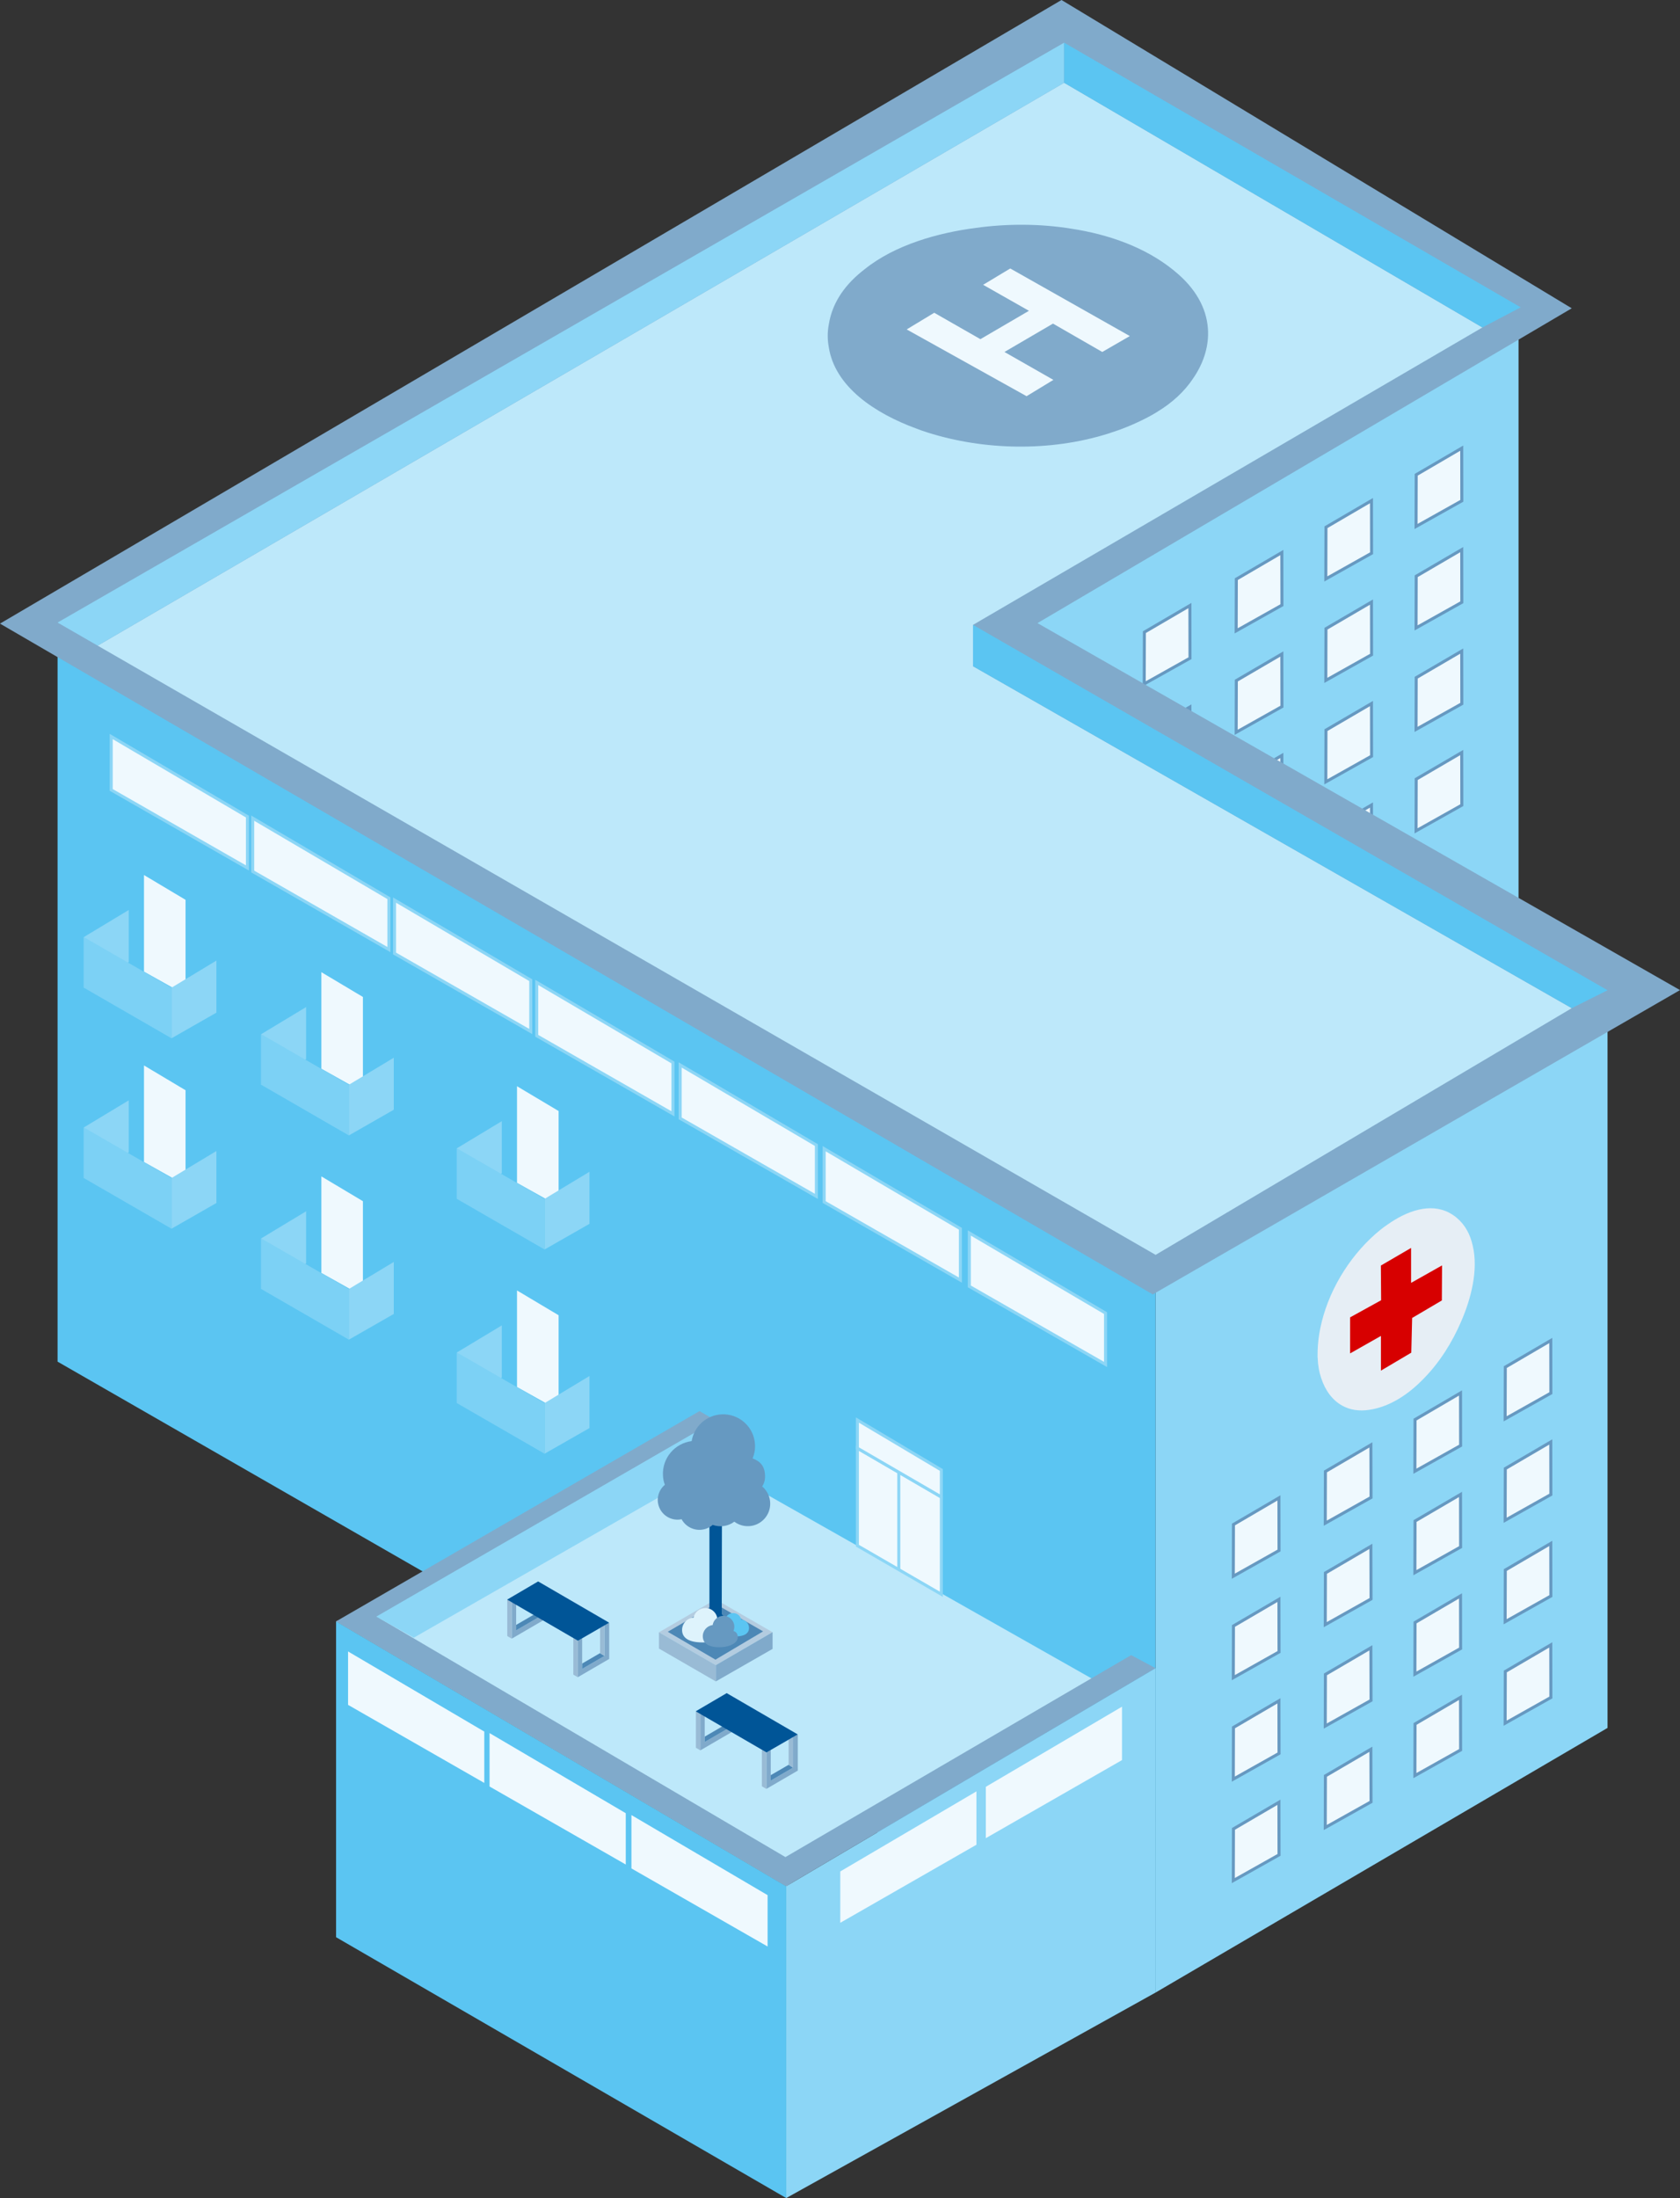 <?xml version="1.0" encoding="UTF-8"?>
<svg id="Ebene_2" data-name="Ebene 2" xmlns="http://www.w3.org/2000/svg" viewBox="0 0 334.73 437.84">
  <rect x="0" y="0" width="334.73" height="437.84" fill="#333333" stroke="none"/>
  <defs>
    <style>
      .cls-1, .cls-2 {
        fill: none;
      }

      .cls-3 {
        fill: #e6eef5;
      }

      .cls-4, .cls-2 {
        stroke: #8cd6f6;
      }

      .cls-4, .cls-2, .cls-5 {
        stroke-miterlimit: 10;
        stroke-width: .6px;
      }

      .cls-4, .cls-5, .cls-6 {
        fill: #eff9fe;
      }

      .cls-7 {
        fill: #bde8fa;
      }

      .cls-8 {
        fill: #8cd6f6;
      }

      .cls-9 {
        fill: #005597;
      }

      .cls-10 {
        fill: #7cd1f5;
      }

      .cls-11 {
        fill: #b3cce0;
      }

      .cls-12 {
        fill: #4d88b6;
      }

      .cls-5 {
        stroke: #6699c1;
      }

      .cls-13 {
        fill: #5bc5f2;
      }

      .cls-14 {
        fill: #def3fc;
      }

      .cls-15 {
        fill: #6699c1;
      }

      .cls-16 {
        fill: #99bbd5;
      }

      .cls-17 {
        fill: #80aacb;
      }

      .cls-18 {
        fill: #d70000;
      }
    </style>
  </defs>
  <g id="Krankenhaus">
    <g>
      <polygon class="cls-8" points="230.25 249.96 230.25 396.9 320.29 344.19 320.29 197.25 230.25 249.96"/>
      <polygon class="cls-8" points="302.56 61.03 302.56 185.58 193.87 124.47 302.56 61.03"/>
      <g>
        <g>
          <polygon class="cls-5" points="282.17 94.57 282.14 104.87 291.26 99.76 291.24 89.27 282.17 94.57"/>
          <polygon class="cls-5" points="264.19 105.02 264.16 115.32 273.28 110.2 273.26 99.72 264.19 105.02"/>
          <polygon class="cls-5" points="246.33 115.36 246.3 125.66 255.42 120.54 255.4 110.06 246.33 115.36"/>
          <polygon class="cls-5" points="228.01 125.92 227.98 136.22 237.1 131.11 237.08 120.62 228.01 125.92"/>
        </g>
        <g>
          <polygon class="cls-5" points="282.17 114.78 282.14 125.08 291.26 119.97 291.24 109.48 282.17 114.78"/>
          <polygon class="cls-5" points="264.19 125.23 264.16 135.53 273.28 130.41 273.26 119.93 264.19 125.23"/>
          <polygon class="cls-5" points="246.33 135.57 246.3 145.87 255.42 140.75 255.4 130.27 246.33 135.57"/>
          <polygon class="cls-5" points="228.01 146.13 227.98 156.43 237.1 151.32 237.08 140.83 228.01 146.13"/>
        </g>
        <g>
          <polygon class="cls-5" points="282.17 134.99 282.14 145.29 291.26 140.18 291.24 129.69 282.17 134.99"/>
          <polygon class="cls-5" points="264.19 145.44 264.16 155.74 273.28 150.62 273.26 140.14 264.19 145.44"/>
          <polygon class="cls-5" points="246.33 155.78 246.3 166.08 255.42 160.96 255.4 150.48 246.33 155.78"/>
          <polygon class="cls-5" points="228.01 166.34 227.98 176.64 237.1 171.52 237.08 161.04 228.01 166.34"/>
        </g>
        <g>
          <polygon class="cls-5" points="282.17 155.2 282.14 165.5 291.26 160.38 291.24 149.9 282.17 155.2"/>
          <polygon class="cls-5" points="264.19 165.65 264.16 175.95 273.28 170.83 273.26 160.35 264.19 165.65"/>
          <polygon class="cls-5" points="246.33 175.99 246.3 186.29 255.42 181.17 255.4 170.69 246.33 175.99"/>
          <polygon class="cls-5" points="228.01 186.55 227.98 196.85 237.1 191.73 237.08 181.25 228.01 186.55"/>
        </g>
      </g>
      <polygon class="cls-13" points="11.47 124.01 11.47 271.23 230.25 396.9 230.25 249.96 11.47 124.01"/>
      <polygon class="cls-8" points="230.24 332.29 156.65 375.72 156.65 437.84 230.25 396.9 230.24 332.29"/>
      <polygon class="cls-7" points="142.44 291.85 217.8 334.51 156.65 375.72 66.96 322.97 142.44 291.85"/>
      <polygon class="cls-13" points="66.96 322.97 66.96 385.88 156.65 437.84 156.65 375.72 66.96 322.97"/>
      <polygon class="cls-17" points="206.71 124.12 334.73 197.22 229.68 257.84 0 124.22 211.5 0 313.16 61.41 206.71 124.12"/>
      <polygon class="cls-1" points="230.25 249.96 320.75 197.25 193.87 124.47 302.56 61.03 211.6 8.32 11.47 124.01 230.25 249.96"/>
      <polygon class="cls-17" points="143.21 283.32 75.61 322.34 156.49 369.92 225.37 329.69 230.24 332.29 156.65 375.72 66.96 322.97 139.38 281.08 143.21 283.32"/>
      <polygon class="cls-8" points="142.44 283.05 142.44 291.85 82.44 326.22 74.97 322.02 142.44 283.05"/>
      <g>
        <path class="cls-3" d="M262.52,270.46s0-.06,0-.09c0-.07,0-.13,0-.2,0-.09,0-.18,0-.27,0-.05,0-.1,0-.15,0-.21,0-.42.01-.63,0-.04,0-.09,0-.13.05-1.44.22-2.88.51-4.3.02-.08.03-.16.05-.24.04-.17.07-.34.11-.5.05-.21.1-.42.15-.63,0-.02,0-.04.01-.06,1.77-7.09,6.17-13.84,11.64-18.26.48-.39,1-.77,1.55-1.14,3.73-2.6,8.37-4.36,12.29-2.24.1.05.2.12.3.18.03.02.06.03.09.05.02.01.05.03.07.04.08.05.16.1.24.16.1.07.2.14.3.21.03.03.07.05.1.07.05.04.1.09.15.13.05.04.09.07.14.11,1.73,1.44,2.71,3.37,3.19,5.52,1.18,4.85-.33,10.63-2.3,15.15-1.71,4.01-4.22,8.08-7.42,11.33-3.04,3.16-6.72,5.63-10.87,6.26-2.13.33-3.94-.02-5.41-.84-2.01-1.11-3.4-3.1-4.17-5.45-.42-1.22-.66-2.57-.71-4.01,0-.02,0-.04,0-.06Z"/>
        <polygon class="cls-18" points="281.15 248.58 281.15 255.54 287.32 252.06 287.28 259.04 281.36 262.53 281.19 269.44 275.14 273.02 275.14 266.11 269 269.59 269 262.41 275.18 259 275.13 252.09 281.15 248.58"/>
      </g>
      <polygon class="cls-7" points="212.02 16.49 295.36 65.23 193.87 124.47 193.87 132.71 313.16 200.82 230.25 249.96 19.46 128.61 212.02 16.49"/>
      <g>
        <path class="cls-17" d="M240.7,66.09c-.09-3.91-1.89-7.89-5.89-11.43-5.45-4.81-12.58-7.57-19.98-8.88-.24-.04-.48-.08-.73-.12-.18-.03-.36-.06-.54-.09-6.35-1.04-12.91-1.03-19.09-.18-7.57.98-16.15,3.37-22.21,8.25-3.64,2.79-6.37,6.37-7.11,10.89-.16.83-.24,1.64-.23,2.43,0,.7.07,1.39.19,2.07,1.19,8.09,9.36,13.34,17.34,16.29.82.32,1.63.6,2.42.85,11.17,3.53,24.31,3.83,35.81.24.08-.02.15-.05.23-.07.71-.23,1.42-.47,2.12-.72.16-.06.32-.12.48-.18.57-.22,1.14-.44,1.7-.68.2-.09.4-.17.6-.26.58-.26,1.16-.52,1.72-.8.14-.07.29-.14.43-.21.47-.23.93-.48,1.39-.73.17-.09.34-.19.5-.29.07-.04.14-.07.2-.11.08-.05.15-.09.23-.14.08-.05.15-.09.22-.14,3.11-1.87,5.5-4.13,7.16-6.61,2.01-2.88,3.12-6.11,3.04-9.38Z"/>
        <polygon class="cls-6" points="180.65 65.62 186.14 62.3 195.34 67.56 205.01 61.91 195.88 56.73 201.29 53.48 225.11 66.94 219.62 70.11 209.8 64.46 200.13 70.11 209.88 75.67 204.54 78.92 180.65 65.62"/>
      </g>
      <g>
        <polygon class="cls-4" points="170.83 307.89 170.83 288.47 187.56 298.21 187.56 317.57 170.83 307.89"/>
        <polygon class="cls-4" points="170.83 288.47 170.83 282.86 187.56 292.81 187.56 298.19 170.83 288.47"/>
        <line class="cls-2" x1="179.08" y1="293.17" x2="179.08" y2="312.64"/>
      </g>
      <g>
        <polygon class="cls-6" points="28.69 193.54 28.69 174.3 36.97 179.24 36.97 198.17 28.69 193.54"/>
        <g>
          <polygon class="cls-8" points="25.65 181.26 25.65 191.63 16.7 196.74 16.7 186.66 25.65 181.26"/>
          <polygon class="cls-8" points="43.12 191.34 43.12 201.71 34.17 206.82 34.17 196.74 43.12 191.34"/>
          <polygon class="cls-10" points="16.7 186.66 34.17 196.74 34.17 206.82 16.7 196.74 16.7 186.66"/>
        </g>
      </g>
      <g>
        <polygon class="cls-6" points="28.69 231.46 28.69 212.23 36.97 217.17 36.97 236.1 28.69 231.46"/>
        <g>
          <polygon class="cls-8" points="25.65 219.18 25.65 229.55 16.7 234.66 16.7 224.58 25.65 219.18"/>
          <polygon class="cls-8" points="43.12 229.27 43.12 239.63 34.17 244.75 34.17 234.66 43.12 229.27"/>
          <polygon class="cls-10" points="16.7 224.58 34.17 234.66 34.17 244.75 16.7 234.66 16.7 224.58"/>
        </g>
      </g>
      <g>
        <polygon class="cls-6" points="64.03 212.88 64.03 193.65 72.31 198.59 72.31 217.52 64.03 212.88"/>
        <g>
          <polygon class="cls-8" points="60.99 200.6 60.99 210.97 52.04 216.08 52.04 206 60.99 200.6"/>
          <polygon class="cls-8" points="78.46 210.69 78.46 221.05 69.51 226.17 69.51 216.08 78.46 210.69"/>
          <polygon class="cls-10" points="52.04 206 69.51 216.08 69.51 226.17 52.04 216.08 52.04 206"/>
        </g>
      </g>
      <g>
        <polygon class="cls-6" points="64.03 253.56 64.03 234.33 72.31 239.27 72.31 258.2 64.03 253.56"/>
        <g>
          <polygon class="cls-8" points="60.99 241.28 60.99 251.65 52.04 256.76 52.04 246.68 60.99 241.28"/>
          <polygon class="cls-8" points="78.46 251.37 78.46 261.73 69.51 266.85 69.51 256.76 78.46 251.37"/>
          <polygon class="cls-10" points="52.04 246.68 69.51 256.76 69.51 266.85 52.04 256.76 52.04 246.68"/>
        </g>
      </g>
      <g>
        <polygon class="cls-6" points="103.01 235.61 103.01 216.37 111.3 221.31 111.3 240.24 103.01 235.61"/>
        <g>
          <polygon class="cls-8" points="99.98 223.33 99.98 233.7 91.03 238.81 91.03 228.73 99.98 223.33"/>
          <polygon class="cls-8" points="117.45 233.41 117.45 243.78 108.5 248.89 108.5 238.81 117.45 233.41"/>
          <polygon class="cls-10" points="91.03 228.73 108.5 238.81 108.5 248.89 91.03 238.81 91.03 228.73"/>
        </g>
      </g>
      <g>
        <polygon class="cls-6" points="103.01 276.28 103.01 257.05 111.3 261.99 111.3 280.92 103.01 276.28"/>
        <g>
          <polygon class="cls-8" points="99.98 264.01 99.98 274.38 91.03 279.49 91.03 269.4 99.98 264.01"/>
          <polygon class="cls-8" points="117.45 274.09 117.45 284.46 108.5 289.57 108.5 279.49 117.45 274.09"/>
          <polygon class="cls-10" points="91.03 269.4 108.5 279.49 108.5 289.57 91.03 279.49 91.03 269.4"/>
        </g>
      </g>
      <g>
        <g>
          <polygon class="cls-5" points="299.92 272.32 299.89 282.62 309 277.5 308.98 267.02 299.92 272.32"/>
          <polygon class="cls-5" points="281.94 282.77 281.91 293.06 291.02 287.95 291 277.47 281.94 282.77"/>
          <polygon class="cls-5" points="264.08 293.11 264.05 303.41 273.17 298.29 273.14 287.81 264.08 293.11"/>
          <polygon class="cls-5" points="245.76 303.67 245.73 313.97 254.84 308.85 254.82 298.37 245.76 303.67"/>
        </g>
        <g>
          <polygon class="cls-5" points="299.92 292.53 299.89 302.83 309 297.71 308.98 287.23 299.92 292.53"/>
          <polygon class="cls-5" points="281.94 302.98 281.91 313.27 291.02 308.16 291 297.68 281.94 302.98"/>
          <polygon class="cls-5" points="264.08 313.32 264.05 323.62 273.17 318.5 273.14 308.02 264.08 313.32"/>
          <polygon class="cls-5" points="245.76 323.88 245.73 334.18 254.84 329.06 254.82 318.58 245.76 323.88"/>
        </g>
        <g>
          <polygon class="cls-5" points="299.92 312.74 299.89 323.04 309 317.92 308.98 307.44 299.92 312.74"/>
          <polygon class="cls-5" points="281.94 323.19 281.91 333.48 291.02 328.37 291 317.89 281.94 323.19"/>
          <polygon class="cls-5" points="264.08 333.53 264.05 343.82 273.17 338.71 273.14 328.23 264.08 333.53"/>
          <polygon class="cls-5" points="245.76 344.09 245.73 354.39 254.84 349.27 254.82 338.79 245.76 344.09"/>
        </g>
        <g>
          <polygon class="cls-5" points="299.92 332.95 299.89 343.25 309 338.13 308.98 327.65 299.92 332.95"/>
          <polygon class="cls-5" points="281.94 343.4 281.91 353.69 291.02 348.58 291 338.1 281.94 343.4"/>
          <polygon class="cls-5" points="264.08 353.74 264.05 364.03 273.17 358.92 273.14 348.44 264.08 353.74"/>
          <polygon class="cls-5" points="245.76 364.3 245.73 374.6 254.84 369.48 254.82 359 245.76 364.3"/>
        </g>
      </g>
      <polygon class="cls-8" points="212.02 8.5 212.02 16.49 19.46 128.61 11.47 124.01 212.02 8.5"/>
      <polygon class="cls-13" points="302.99 61.22 212.02 8.5 212.02 16.49 295.36 65.23 302.99 61.22"/>
      <polygon class="cls-13" points="193.87 124.47 193.87 132.71 313.16 200.82 320.29 197.25 193.87 124.47"/>
      <g>
        <polygon class="cls-4" points="22.16 146.71 22.16 157.35 49.3 172.89 49.3 162.66 22.16 146.71"/>
        <polygon class="cls-4" points="50.35 162.97 50.35 173.6 77.49 189.15 77.49 178.92 50.35 162.97"/>
        <polygon class="cls-4" points="78.61 179.29 78.61 189.93 105.75 205.47 105.75 195.25 78.61 179.29"/>
        <polygon class="cls-4" points="106.94 195.69 106.94 206.32 134.08 221.87 134.08 211.64 106.94 195.69"/>
        <polygon class="cls-4" points="135.52 212.13 135.52 222.77 162.66 238.31 162.66 228.09 135.52 212.13"/>
        <polygon class="cls-4" points="164.21 228.81 164.21 239.44 191.35 254.99 191.35 244.76 164.21 228.81"/>
        <polygon class="cls-4" points="193.13 245.6 193.13 256.24 220.27 271.79 220.27 261.56 193.13 245.6"/>
      </g>
      <g>
        <polygon class="cls-6" points="69.35 328.96 69.35 339.6 96.49 355.15 96.49 344.92 69.35 328.96"/>
        <polygon class="cls-6" points="97.54 345.22 97.54 355.86 124.68 371.4 124.68 361.18 97.54 345.22"/>
        <polygon class="cls-6" points="125.81 361.55 125.81 372.18 152.94 387.73 152.94 377.5 125.81 361.55"/>
      </g>
      <g>
        <polygon class="cls-6" points="223.55 339.96 223.55 350.6 196.42 366.15 196.42 355.92 223.55 339.96"/>
        <polygon class="cls-6" points="194.55 356.83 194.55 367.46 167.42 383.01 167.42 372.78 194.55 356.83"/>
      </g>
      <g>
        <g>
          <polygon class="cls-17" points="152.69 349.05 152.69 356.34 158.96 352.69 158.96 345.49 158 345.92 158 352.1 153.57 354.68 153.57 348.57 152.69 349.05"/>
          <path class="cls-16" d="M151.8,348.55v7.27l.89.52v-7.29s-.83-.5-.89-.5Z"/>
          <polygon class="cls-12" points="158 352.1 157.12 351.54 153.57 353.6 153.57 354.68 158 352.1"/>
          <polygon class="cls-16" points="157.13 346.53 157.13 351.54 158 352.1 158 346.02 157.13 346.53"/>
        </g>
        <g>
          <polygon class="cls-17" points="139.54 341.37 139.54 348.66 145.81 345.01 145.81 337.84 144.85 338.4 144.85 344.41 140.41 346.99 140.41 340.89 139.54 341.37"/>
          <path class="cls-16" d="M138.65,340.87v7.27l.89.52v-7.29s-.83-.5-.89-.5Z"/>
          <polygon class="cls-12" points="144.85 344.41 143.96 343.86 140.42 345.92 140.41 346.99 144.85 344.41"/>
          <polygon class="cls-6" points="143.98 338.85 143.98 343.86 144.85 344.41 144.85 338.4 143.98 338.85"/>
        </g>
        <polygon class="cls-9" points="144.79 337.26 158.94 345.48 152.72 349.07 138.62 340.88 144.79 337.26"/>
      </g>
      <g>
        <g>
          <polygon class="cls-11" points="142.59 318.6 131.29 325.14 142.62 331.69 153.9 325.11 142.59 318.6"/>
          <polygon class="cls-12" points="142.55 319.49 133.05 325.04 142.55 330.59 152.04 324.96 142.55 319.49"/>
          <polygon class="cls-17" points="142.62 331.69 142.62 334.93 153.93 328.45 153.93 325.11 142.62 331.69"/>
          <polygon class="cls-16" points="131.29 325.14 131.29 328.38 142.62 334.93 142.62 331.69 131.29 325.14"/>
        </g>
        <polygon class="cls-9" points="141.35 290.11 141.35 321.68 139.73 323.45 142.72 326.98 145.61 323.42 143.8 321.53 143.87 290.16 141.35 290.11"/>
        <path class="cls-14" d="M142.71,323.74c.15-.31.23-.66.23-1.03,0-1.33-1.07-2.4-2.4-2.4-1.15,0-2.12.81-2.35,1.9-1.28.1-2.29,1.17-2.29,2.47,0,1.37,1.03,2.48,4.05,2.48,1.99,0,3.51-.86,3.61-1.91.09-.92-.35-1.29-.86-1.52Z"/>
        <path class="cls-13" d="M144.61,323.64c-.1-.21-.16-.45-.16-.7,0-.9.73-1.63,1.63-1.63.79,0,1.44.55,1.6,1.29.87.07,1.56.79,1.56,1.68,0,.93-.7,1.69-2.76,1.69-1.36,0-2.39-.59-2.46-1.3-.06-.63.24-.88.58-1.03Z"/>
        <path class="cls-15" d="M146.14,324.88c.12-.29.18-.61.17-.94-.06-1.2-1.08-2.13-2.28-2.07-1.05.05-1.88.83-2.04,1.83-1.15.15-2.02,1.16-1.96,2.34.06,1.24,1.04,2.2,3.78,2.06,1.8-.09,3.14-.94,3.18-1.89.04-.84-.38-1.16-.84-1.33Z"/>
        <path class="cls-15" d="M152.38,296.6c-.16-.18-.33-.35-.52-.5.34-.54.53-1.11.56-1.7.12-2.46-1.1-3.38-2.47-3.89.35-.84.53-1.77.48-2.75-.17-3.51-3.16-6.21-6.66-6.03-3.05.15-5.49,2.43-5.96,5.33-3.37.43-5.89,3.38-5.72,6.83.03.66.15,1.28.38,1.87-1.32,1.1-1.81,2.97-1.07,4.62.77,1.72,2.63,2.62,4.4,2.24,1,1.84,3.27,2.63,5.21,1.76.37-.17.7-.38.99-.63,1.42.51,3.04.31,4.31-.64,1.65,1.24,4,1.21,5.62-.21,1.86-1.62,2.05-4.45.43-6.31Z"/>
      </g>
      <g>
        <g>
          <polygon class="cls-17" points="115.12 326.81 115.12 334.09 121.38 330.45 121.38 323.25 120.43 323.68 120.43 329.85 115.99 332.43 115.99 326.33 115.12 326.81"/>
          <path class="cls-16" d="M114.23,326.3v7.27l.89.52v-7.29s-.83-.5-.89-.5Z"/>
          <polygon class="cls-12" points="120.43 329.85 119.54 329.3 116 331.36 115.99 332.43 120.43 329.85"/>
          <polygon class="cls-16" points="119.56 324.28 119.56 329.3 120.43 329.85 120.43 323.77 119.56 324.28"/>
        </g>
        <g>
          <polygon class="cls-17" points="101.97 319.12 101.97 326.41 108.23 322.76 108.23 315.6 107.28 316.15 107.28 322.17 102.84 324.75 102.84 318.64 101.97 319.12"/>
          <path class="cls-16" d="M101.07,318.62v7.27l.89.52v-7.29s-.83-.5-.89-.5Z"/>
          <polygon class="cls-12" points="107.28 322.17 106.39 321.61 102.84 323.67 102.84 324.75 107.28 322.17"/>
          <polygon class="cls-6" points="106.41 316.6 106.41 321.61 107.28 322.17 107.28 316.15 106.41 316.6"/>
        </g>
        <polygon class="cls-9" points="107.22 315.01 121.37 323.23 115.15 326.82 101.05 318.63 107.22 315.01"/>
      </g>
    </g>
  </g>
</svg>